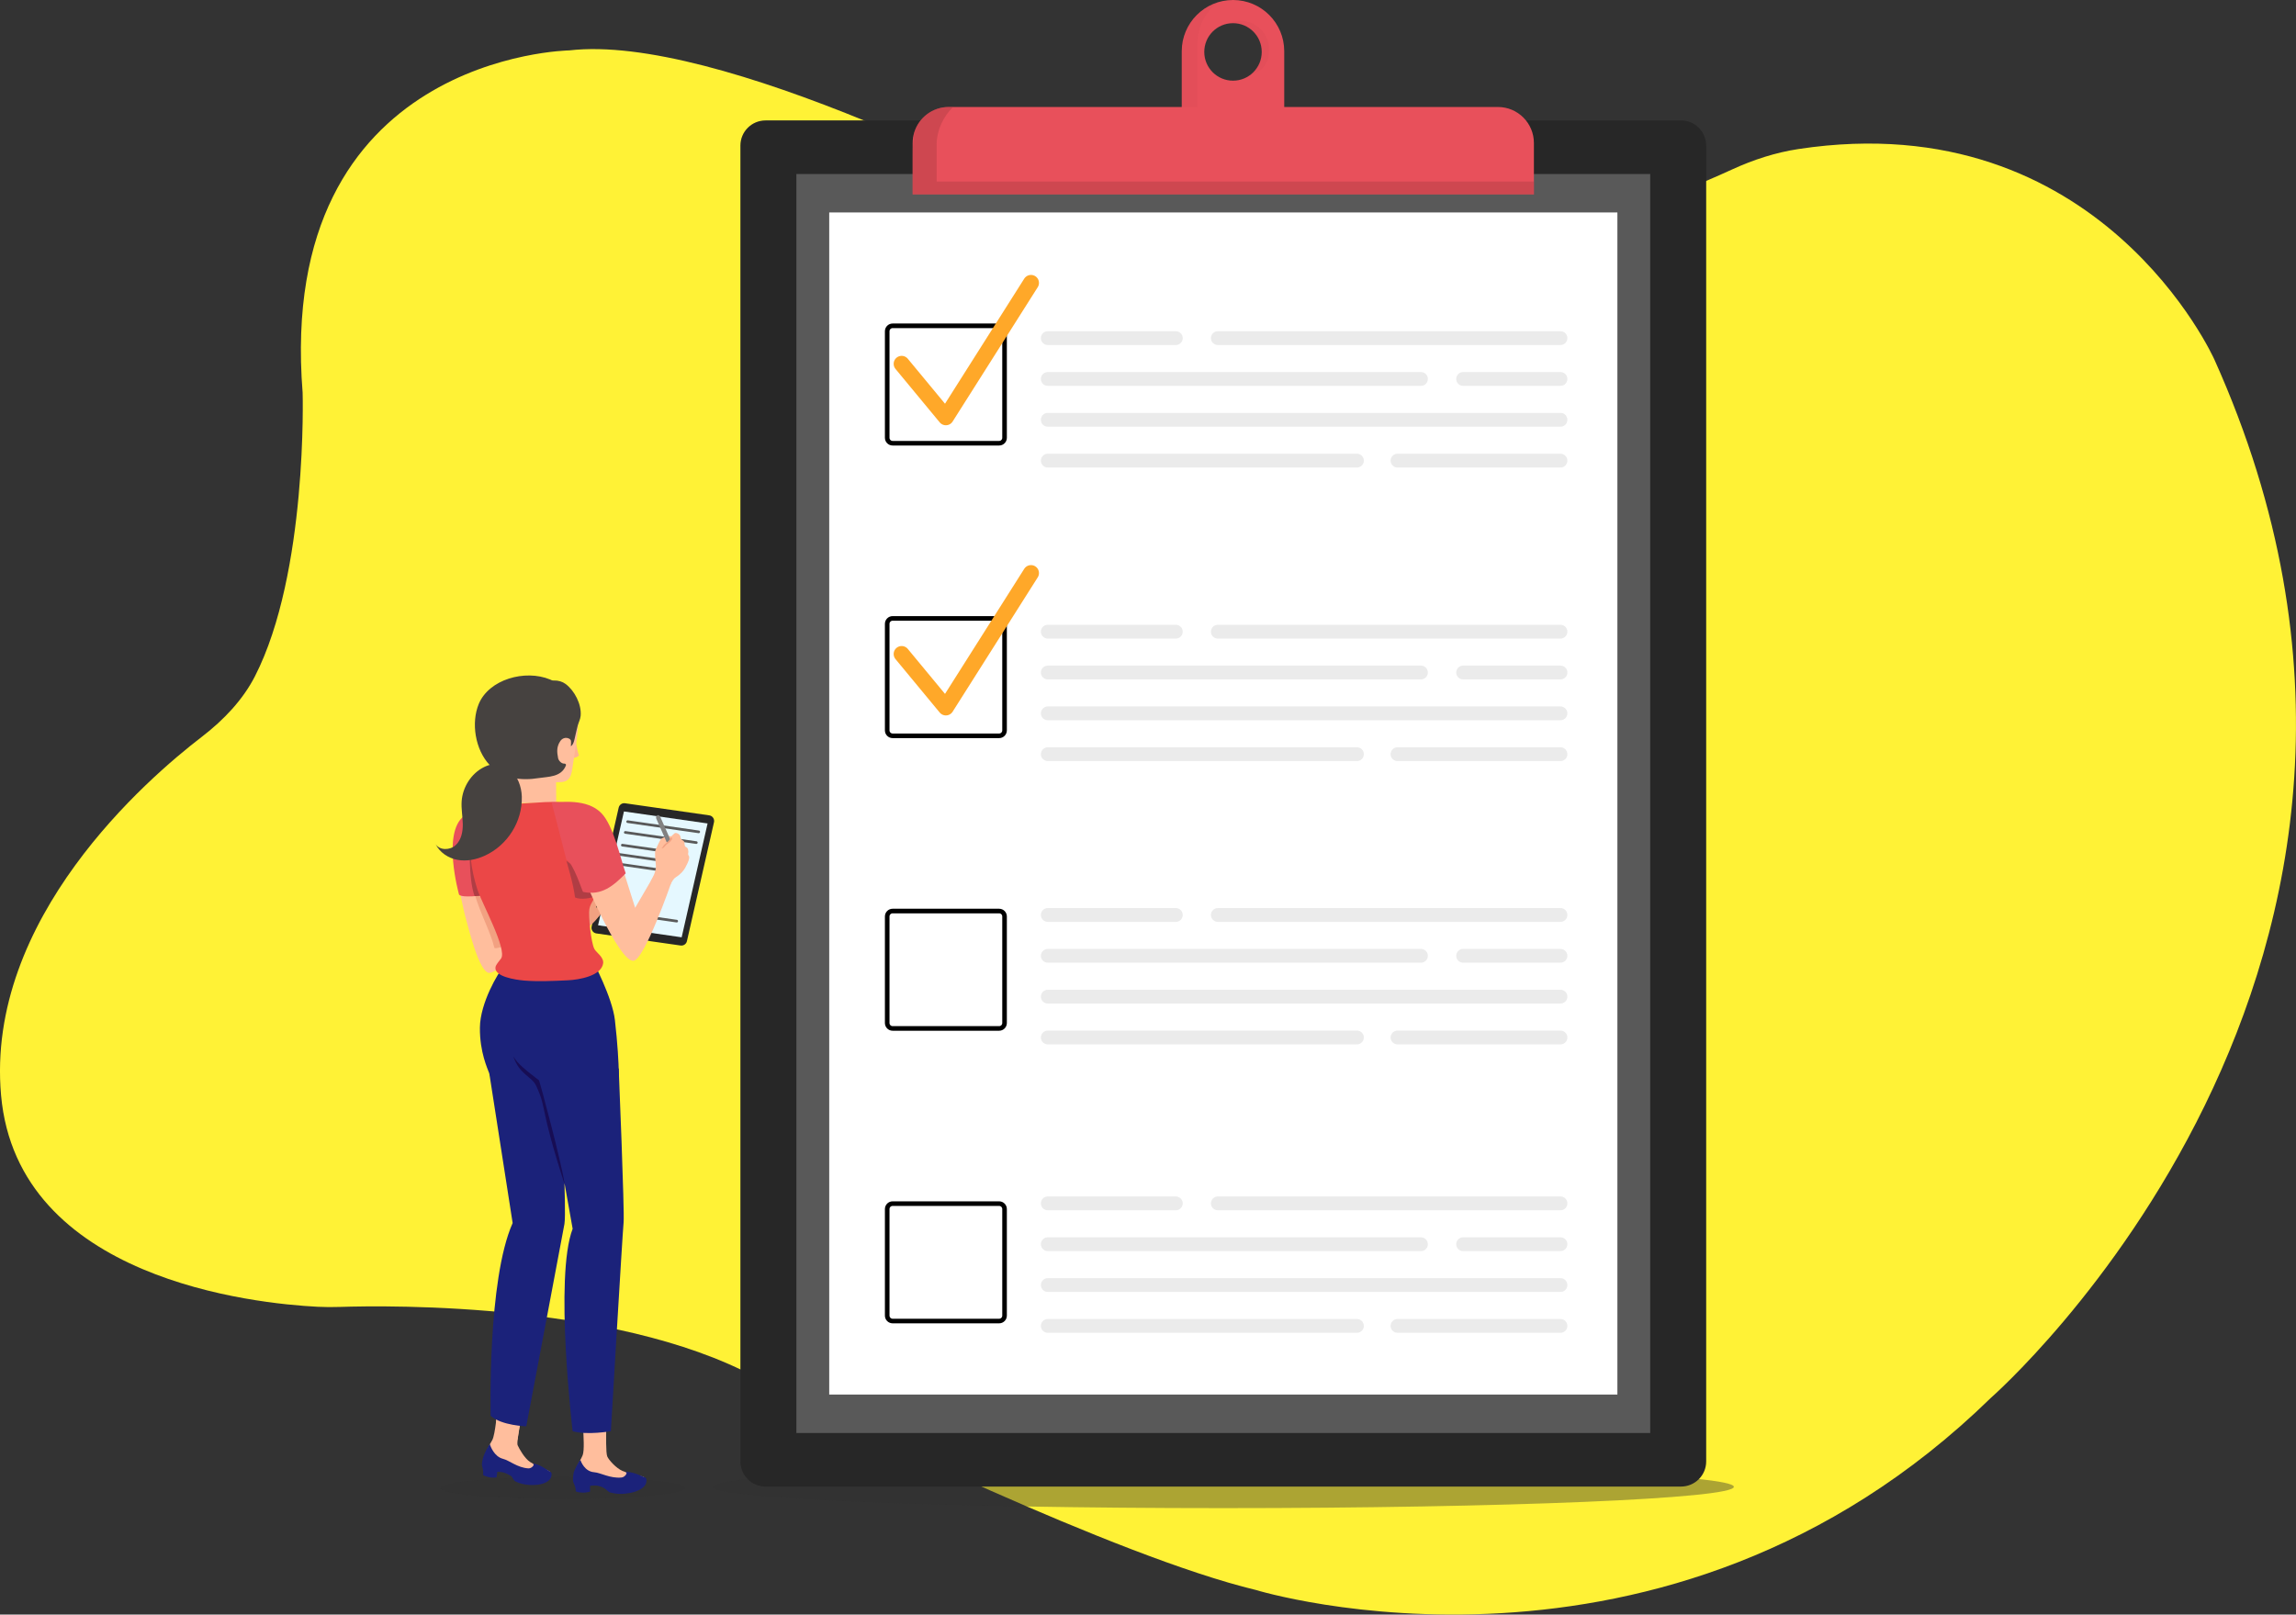 <svg width="499" height="351" viewBox="0 0 499 351" fill="none" xmlns="http://www.w3.org/2000/svg">
<rect x="0" y="0" width="499" height="351" fill="#333333" stroke="none"/>
<g clip-path="url(#clip0)">
<path d="M55.408 147.02C52.826 152.063 48.713 156.46 43.848 160.194C32.025 169.258 -3.182 199.673 0.23 238.096C3.793 278.17 55.559 283.409 69.027 284.089C70.665 284.173 72.253 284.178 73.892 284.122C84.009 283.785 137.352 282.932 167.407 301.205C168.765 302.031 170.112 302.823 171.559 303.536C183.658 309.539 242.578 338.353 272.936 345.654C272.936 345.654 361.889 373.025 432.7 303.878C432.7 303.878 540.379 209.759 481.273 78.188C481.273 78.188 456.482 22.474 390.878 32.397C385.845 33.161 381.058 34.733 376.586 36.777C362.658 43.163 325.246 58.667 282.554 62.773C271.107 63.873 259.581 61.386 249.98 56.157C221.535 40.663 155.752 7.256 123.71 10.956C123.71 10.956 59.925 11.917 65.772 85.387C65.778 85.398 66.9 124.557 55.408 147.02Z" fill="#FFF236"/>
<path opacity="0.4" d="M376.827 323.23C376.827 325.791 327.149 327.863 265.86 327.863C204.572 327.863 154.894 325.791 154.894 323.23C154.894 320.669 204.572 318.597 265.86 318.597C327.149 318.597 376.827 320.669 376.827 323.23Z" fill="#303030"/>
<path d="M267.976 0C261.826 0 256.837 4.992 256.837 11.142V25.422H279.109C279.109 25.422 279.109 14.079 279.109 11.142C279.114 4.992 274.126 0 267.976 0ZM267.976 17.538C264.525 17.538 261.73 14.741 261.73 11.288C261.73 7.834 264.525 5.037 267.976 5.037C271.427 5.037 274.221 7.834 274.221 11.288C274.227 14.741 271.427 17.538 267.976 17.538Z" fill="#E8505B"/>
<g opacity="0.45">
<g opacity="0.45">
<path opacity="0.45" d="M274.227 11.288C274.227 7.834 271.432 5.037 267.981 5.037C267.661 5.037 267.353 5.088 267.044 5.133C267.981 4.768 268.032 4.526 269.581 4.526C273.032 4.526 275.826 7.323 275.826 10.777C275.826 13.91 274.227 15.606 271.82 16.224C273.155 15.073 274.227 13.191 274.227 11.288ZM260.243 24.002V9.721C260.243 5.846 261.927 2.432 264.923 0.438C260.26 1.769 256.837 6.054 256.837 11.147V25.428H279.109C279.109 25.428 279.109 24.872 279.109 24.002H260.243Z" fill="#B03D44"/>
</g>
</g>
<path d="M365.346 323.174H166.38C163.361 323.174 160.915 320.726 160.915 317.704V31.65C160.915 28.629 163.361 26.18 166.38 26.18H365.346C368.365 26.18 370.812 28.629 370.812 31.65V317.71C370.812 320.726 368.365 323.174 365.346 323.174Z" fill="#272727"/>
<path d="M358.646 37.828H173.08V311.533H358.646V37.828Z" fill="#595959"/>
<path d="M351.514 46.189H180.218V303.171H351.514V46.189Z" fill="white"/>
<path d="M333.372 31.094V42.258H198.349V31.094C198.349 30.28 198.472 29.5 198.708 28.764C199.701 25.568 202.681 23.26 206.182 23.26H325.544C329.87 23.255 333.372 26.765 333.372 31.094Z" fill="#E8505B"/>
<path opacity="0.45" d="M333.372 39.467V42.258H198.349V34.177C198.349 32.01 198.472 30.224 198.708 28.764C199.701 25.568 202.681 23.26 206.182 23.26H207.142C205.077 25.248 203.573 28.287 203.573 31.386V39.467H333.372Z" fill="#B03D44"/>
<g opacity="0.6">
<path opacity="0.15" d="M227.719 73.504H255.547" stroke="#272727" stroke-width="3" stroke-miterlimit="10" stroke-linecap="round" stroke-linejoin="round"/>
<path opacity="0.15" d="M317.985 82.383H339.146" stroke="#272727" stroke-width="3" stroke-miterlimit="10" stroke-linecap="round" stroke-linejoin="round"/>
<path opacity="0.15" d="M227.719 91.261H339.146" stroke="#272727" stroke-width="3" stroke-miterlimit="10" stroke-linecap="round" stroke-linejoin="round"/>
<path opacity="0.15" d="M227.719 82.383H308.822" stroke="#272727" stroke-width="3" stroke-miterlimit="10" stroke-linecap="round" stroke-linejoin="round"/>
<path opacity="0.15" d="M303.727 100.14H339.146" stroke="#272727" stroke-width="3" stroke-miterlimit="10" stroke-linecap="round" stroke-linejoin="round"/>
<path opacity="0.15" d="M227.719 100.14H294.911" stroke="#272727" stroke-width="3" stroke-miterlimit="10" stroke-linecap="round" stroke-linejoin="round"/>
<path opacity="0.15" d="M264.676 73.504H339.146" stroke="#272727" stroke-width="3" stroke-miterlimit="10" stroke-linecap="round" stroke-linejoin="round"/>
</g>
<g opacity="0.6">
<path opacity="0.15" d="M227.719 137.327H255.547" stroke="#272727" stroke-width="3" stroke-miterlimit="10" stroke-linecap="round" stroke-linejoin="round"/>
<path opacity="0.15" d="M317.985 146.2H339.146" stroke="#272727" stroke-width="3" stroke-miterlimit="10" stroke-linecap="round" stroke-linejoin="round"/>
<path opacity="0.15" d="M227.719 146.2H308.822" stroke="#272727" stroke-width="3" stroke-miterlimit="10" stroke-linecap="round" stroke-linejoin="round"/>
<path opacity="0.15" d="M227.719 155.078H339.146" stroke="#272727" stroke-width="3" stroke-miterlimit="10" stroke-linecap="round" stroke-linejoin="round"/>
<path opacity="0.15" d="M303.727 163.957H339.146" stroke="#272727" stroke-width="3" stroke-miterlimit="10" stroke-linecap="round" stroke-linejoin="round"/>
<path opacity="0.15" d="M227.719 163.957H294.911" stroke="#272727" stroke-width="3" stroke-miterlimit="10" stroke-linecap="round" stroke-linejoin="round"/>
<path opacity="0.15" d="M264.676 137.327H339.146" stroke="#272727" stroke-width="3" stroke-miterlimit="10" stroke-linecap="round" stroke-linejoin="round"/>
</g>
<g opacity="0.6">
<path opacity="0.15" d="M227.719 198.909H255.547" stroke="#272727" stroke-width="3" stroke-miterlimit="10" stroke-linecap="round" stroke-linejoin="round"/>
<path opacity="0.15" d="M317.985 207.788H339.146" stroke="#272727" stroke-width="3" stroke-miterlimit="10" stroke-linecap="round" stroke-linejoin="round"/>
<path opacity="0.15" d="M227.719 207.788H308.822" stroke="#272727" stroke-width="3" stroke-miterlimit="10" stroke-linecap="round" stroke-linejoin="round"/>
<path opacity="0.15" d="M227.719 216.666H339.146" stroke="#272727" stroke-width="3" stroke-miterlimit="10" stroke-linecap="round" stroke-linejoin="round"/>
<path opacity="0.15" d="M303.727 225.545H339.146" stroke="#272727" stroke-width="3" stroke-miterlimit="10" stroke-linecap="round" stroke-linejoin="round"/>
<path opacity="0.15" d="M227.719 225.545H294.911" stroke="#272727" stroke-width="3" stroke-miterlimit="10" stroke-linecap="round" stroke-linejoin="round"/>
<path opacity="0.15" d="M264.676 198.909H339.146" stroke="#272727" stroke-width="3" stroke-miterlimit="10" stroke-linecap="round" stroke-linejoin="round"/>
</g>
<g opacity="0.6">
<path opacity="0.15" d="M227.719 261.609H255.547" stroke="#272727" stroke-width="3" stroke-miterlimit="10" stroke-linecap="round" stroke-linejoin="round"/>
<path opacity="0.15" d="M317.985 270.487H339.146" stroke="#272727" stroke-width="3" stroke-miterlimit="10" stroke-linecap="round" stroke-linejoin="round"/>
<path opacity="0.15" d="M227.719 270.487H308.822" stroke="#272727" stroke-width="3" stroke-miterlimit="10" stroke-linecap="round" stroke-linejoin="round"/>
<path opacity="0.15" d="M227.719 279.366H339.146" stroke="#272727" stroke-width="3" stroke-miterlimit="10" stroke-linecap="round" stroke-linejoin="round"/>
<path opacity="0.15" d="M303.727 288.244H339.146" stroke="#272727" stroke-width="3" stroke-miterlimit="10" stroke-linecap="round" stroke-linejoin="round"/>
<path opacity="0.15" d="M227.719 288.244H294.911" stroke="#272727" stroke-width="3" stroke-miterlimit="10" stroke-linecap="round" stroke-linejoin="round"/>
<path opacity="0.15" d="M264.676 261.609H339.146" stroke="#272727" stroke-width="3" stroke-miterlimit="10" stroke-linecap="round" stroke-linejoin="round"/>
</g>
<path d="M217.147 96.355H194C193.349 96.355 192.821 95.827 192.821 95.175V72.01C192.821 71.359 193.349 70.831 194 70.831H217.147C217.798 70.831 218.325 71.359 218.325 72.01V95.175C218.325 95.827 217.798 96.355 217.147 96.355Z" stroke="black" stroke-miterlimit="10"/>
<path d="M217.147 159.964H194C193.349 159.964 192.821 159.436 192.821 158.785V135.62C192.821 134.968 193.349 134.441 194 134.441H217.147C217.798 134.441 218.325 134.968 218.325 135.62V158.785C218.325 159.436 217.798 159.964 217.147 159.964Z" stroke="black" stroke-miterlimit="10"/>
<path d="M217.147 223.579H194C193.349 223.579 192.821 223.051 192.821 222.4V199.235C192.821 198.583 193.349 198.056 194 198.056H217.147C217.798 198.056 218.325 198.583 218.325 199.235V222.4C218.325 223.046 217.798 223.579 217.147 223.579Z" stroke="black" stroke-miterlimit="10"/>
<path d="M217.147 287.189H194C193.349 287.189 192.821 286.661 192.821 286.009V262.844C192.821 262.193 193.349 261.665 194 261.665H217.147C217.798 261.665 218.325 262.193 218.325 262.844V286.009C218.325 286.661 217.798 287.189 217.147 287.189Z" stroke="black" stroke-miterlimit="10"/>
<path d="M195.958 79.097L205.57 90.716L224.071 61.503" stroke="#FFA829" stroke-width="3.47" stroke-miterlimit="10" stroke-linecap="round" stroke-linejoin="round"/>
<path d="M195.958 142.179L205.57 153.798L224.071 124.585" stroke="#FFA829" stroke-width="3.47" stroke-miterlimit="10" stroke-linecap="round" stroke-linejoin="round"/>
<path d="M125.063 160.7C125.063 160.7 125.545 163.884 125.848 164.165C125.848 164.165 125.545 164.698 124.636 164.749" fill="#FFB392"/>
<path opacity="0.4" d="M148.912 323.483C148.912 324.808 136.998 325.881 122.302 325.881C107.606 325.881 95.692 324.808 95.692 323.483C95.692 322.158 107.606 321.085 122.302 321.085C136.998 321.085 148.912 322.158 148.912 323.483Z" fill="#303030"/>
<path d="M134.462 175.576L128.581 201.425C128.419 202.127 128.895 202.823 129.608 202.924L147.913 205.552C148.552 205.642 149.153 205.232 149.293 204.603L155.174 178.754C155.337 178.052 154.86 177.356 154.147 177.255L135.842 174.627C135.208 174.531 134.608 174.947 134.462 175.576Z" fill="#272727"/>
<path d="M135.607 176.407L129.979 201.155L148.148 203.767L153.782 179.018L135.607 176.407Z" fill="#E5F8FF"/>
<path d="M151.858 180.843L136.41 178.625" stroke="#595959" stroke-width="0.574" stroke-miterlimit="10" stroke-linecap="round" stroke-linejoin="round"/>
<path d="M151.336 183.179L135.893 180.961" stroke="#595959" stroke-width="0.574" stroke-miterlimit="10" stroke-linecap="round" stroke-linejoin="round"/>
<path d="M144.905 185.122L135.253 183.735" stroke="#595959" stroke-width="0.574" stroke-miterlimit="10" stroke-linecap="round" stroke-linejoin="round"/>
<path d="M144.221 187.133L134.569 185.746" stroke="#595959" stroke-width="0.574" stroke-miterlimit="10" stroke-linecap="round" stroke-linejoin="round"/>
<path d="M143.536 189.143L133.884 187.756" stroke="#595959" stroke-width="0.574" stroke-miterlimit="10" stroke-linecap="round" stroke-linejoin="round"/>
<path d="M147.071 200.251L137.419 198.864" stroke="#595959" stroke-width="0.574" stroke-miterlimit="10" stroke-linecap="round" stroke-linejoin="round"/>
<path d="M127.42 201.734C128.458 201.245 129.227 200.341 129.962 199.465C130.691 198.6 131.415 197.73 132.145 196.865C132.431 196.523 132.734 196.152 132.762 195.703C131.544 195.602 130.759 197.191 129.541 197.281C130.108 195.27 130.927 193.333 131.965 191.525C132.218 191.081 132.493 190.57 132.313 190.093C130.994 190.598 129.883 191.536 128.924 192.569C128.25 193.293 127.633 194.08 127.089 194.905C125.478 197.342 124.485 200.139 123.806 202.981" fill="#F2A181"/>
<path d="M122.174 222.551L109.104 211.516C109.104 211.516 103.022 219.772 105.311 227.735C106.439 231.649 107.853 233.592 108.465 235.451C109.037 237.186 112.971 261.76 112.679 263.557C112.387 265.354 110.272 270.381 109.469 275.665C108.498 282.022 108.667 302.738 107.915 308.231C107.163 313.723 112.23 314.655 112.511 312.796C114.896 296.915 121.186 272.161 122.067 264.226C122.942 256.285 122.589 241.746 122.174 222.551Z" fill="#FFBE9D"/>
<path d="M122.212 238.203L116.528 251.253C118.924 255.302 120.31 260.087 120.495 264.933C120.591 267.449 120.366 269.976 120.439 272.492C120.445 272.672 120.467 272.863 120.518 273.042C121.281 269.308 121.847 266.231 122.072 264.226C122.695 258.616 122.695 249.698 122.498 238.186C122.397 238.191 122.302 238.186 122.212 238.203Z" fill="#F2A181"/>
<path d="M113.391 307.697C113.391 307.697 112.173 313.459 112.504 314.195C112.83 314.93 114.008 317.064 115.215 317.833C116.477 318.642 119.283 319.608 119.508 319.956C119.732 320.31 119.743 320.821 119.345 321.136C118.312 321.95 116.522 322.343 115.349 322.146C111.551 321.517 111.158 319.838 108.947 319.569C108.565 319.524 107.858 320.085 106.798 319.546C105.743 319.007 105.226 318.024 105.316 317.109C105.473 315.52 106.366 314.211 107 313.038C107.634 311.864 108.083 306.49 108.083 306.49" fill="#FFBE9D"/>
<path d="M119.637 321.416C119.912 320.945 119.985 320.226 119.727 320.052C119.367 319.81 118.099 318.968 117.364 318.625C116.629 318.288 115.456 317.985 115.871 318.21C116.281 318.434 115.524 319.265 114.833 319.221C112.454 319.075 110.698 317.491 109.34 317.154C107.381 316.665 106.562 314.352 106.478 313.975C106.108 314.211 105.249 316.076 105.069 316.66C104.912 317.188 104.632 318.159 104.778 318.71C104.884 319.091 105.114 319.855 104.996 320.664C104.996 320.664 105.384 320.961 106.405 321.169C107.05 321.304 107.92 321.192 107.92 321.192L108.088 319.962C108.088 319.962 108.621 319.939 109.3 320.08C109.979 320.22 111.085 320.866 111.152 320.945C111.422 321.27 111.64 321.86 112 322.045C112.954 322.523 113.913 322.753 115.125 322.826C117.673 322.966 119.165 322.225 119.637 321.416Z" fill="#1B227A"/>
<path d="M140.018 321.175C139.737 320.866 136.707 320.372 135.287 319.776C133.935 319.209 132.296 317.39 131.976 316.62C131.656 315.851 131.729 311.937 131.769 310.297C132.049 298.987 134.142 271.352 134.44 264.731C134.967 253.23 133.475 241.353 129.053 222.888L112.583 210.242C112.583 210.242 107.97 218.823 109.514 227.027C110.411 231.789 114.356 232.519 115.024 234.367C115.692 236.214 125.652 266.045 125.652 266.045C125.652 266.045 123.716 272.492 123.604 279.557C123.509 285.588 126.241 303.777 126.746 310.707C126.808 312.061 127.038 315.301 126.64 316.334C126.152 317.598 124.906 319.086 124.968 320.681C125.001 321.607 125.669 322.489 126.836 322.848C128.003 323.213 128.654 322.534 129.053 322.517C131.376 322.422 132.016 324.016 136.028 324.016C137.262 324.016 139.058 323.331 140.006 322.36C140.388 321.989 140.298 321.484 140.018 321.175Z" fill="#FFBE9D"/>
<path d="M140.36 322.59C140.579 322.073 140.551 321.355 140.259 321.225C139.855 321.046 138.424 320.417 137.616 320.203C136.808 319.99 135.562 319.883 136.017 320.035C136.471 320.187 135.809 321.136 135.091 321.203C132.61 321.45 130.579 320.17 129.131 320.057C127.044 319.895 126.275 317.744 126.135 317.384C125.787 317.676 124.754 319.659 124.659 320.265C124.569 320.815 124.418 321.815 124.648 322.337C124.81 322.697 125.153 323.416 125.147 324.23C125.147 324.23 125.585 324.46 126.673 324.499C127.358 324.528 128.239 324.275 128.239 324.275V323.028C128.239 323.028 128.783 322.921 129.507 322.949C130.226 322.978 131.118 323.343 131.55 323.674C131.892 323.932 132.246 324.365 132.65 324.466C133.811 324.758 134.642 324.842 135.904 324.713C138.559 324.449 139.99 323.472 140.36 322.59Z" fill="#1B227A"/>
<path d="M109.446 210.129C108.329 211.359 104.345 218.003 104.3 223.405C104.255 228.813 105.978 232.328 106.354 233.407C107.375 236.36 109.272 239.005 109.272 239.545C109.272 240.084 112.24 240.46 118.542 240.061C130.18 239.326 134.456 237.141 134.456 237.141C134.456 237.141 134.838 232.295 133.643 221.782C133.076 216.79 128.828 208.883 128.828 208.883" fill="#1B227A"/>
<path d="M98.829 188.526C98.829 188.526 100.703 197.848 101.197 199.504C101.691 201.161 104.121 211.696 106.427 211.511C108.733 211.325 121.359 200.779 121.359 200.779L119.569 197.202L108.453 202.503C108.453 202.503 107.448 190.463 106.567 187.593" fill="#FFBE9D"/>
<path d="M103.127 194.265C104.306 198.426 106.713 202.812 107.437 206.041C107.583 206.693 115.276 203.89 115.293 200.998" fill="#F2A181"/>
<path d="M106.36 175.609C106.36 175.609 102.673 176.003 100.805 177.435C96.04 181.085 99.727 194.327 99.727 194.327C99.727 194.327 99.492 195.034 102.69 194.855C105.889 194.675 108.453 193.765 108.453 193.765L107.527 182.916" fill="#E8505B"/>
<path d="M102.14 183.106C102.14 183.106 101.736 190.89 103.145 194.821C104.536 194.793 105.754 194.478 105.754 194.478L102.14 183.106Z" fill="#B03D44"/>
<path d="M123.969 151.17C126.191 154.051 125.748 158.105 125.203 161.699C124.928 163.519 124.648 165.338 124.373 167.158C124.244 168.023 124.064 168.966 123.391 169.522C122.712 170.084 121.741 170.072 120.86 170.039C120.871 171.544 120.877 173.049 120.888 174.554C118.312 174.615 115.742 174.627 113.167 174.582C113.167 173.526 112.937 172.476 112.499 171.516C111.242 171.493 110.4 170.23 109.906 169.067C109.34 167.731 108.924 166.332 108.526 164.934C107.993 163.081 107.482 161.194 107.437 159.268C107.387 157.342 107.847 155.337 109.07 153.843C109.906 152.826 111.04 152.108 112.207 151.496C113.801 150.664 115.72 150.002 117.364 150.732" fill="#FFBE9D"/>
<path d="M121.309 164.9C121.006 163.384 121.028 162.536 121.522 161.525C121.685 161.194 121.904 160.874 122.201 160.666C122.599 160.385 123.133 160.329 123.576 160.526C123.868 160.649 124.103 160.885 124.266 161.171C124.793 159.139 124.9 156.971 124.749 154.859C124.507 151.512 122.493 148.924 119.547 147.716C114.098 145.475 106.264 147.688 104.048 153.045C102.376 157.089 103.223 162.929 106.427 166.321C109.261 169.325 113.335 169.764 117.1 169.146C119.025 168.831 121.993 169.017 122.992 166.4C123.071 166.198 122.897 165.995 122.689 166.012C121.909 166.063 121.365 165.181 121.309 164.9Z" fill="#464240"/>
<path d="M121.724 157.78C121.926 158.1 121.881 158.526 122.066 158.852C122.386 159.397 122.812 159.593 123.385 159.863C124.311 160.29 124.092 161.638 124.069 162.244C124.765 161.778 124.883 160.514 125.051 159.874C125.242 159.155 125.36 158.414 125.573 157.695C125.775 156.999 126.129 156.342 126.196 155.612C126.421 153.085 124.838 150.108 122.919 148.688C121.522 147.654 119.395 147.699 117.818 148.749C117.156 149.193 116.657 149.861 116.359 150.603C116.236 150.923 116.146 151.293 116.303 151.597" fill="#464240"/>
<path d="M130.607 207.962C130.253 207.44 129.445 206.822 129.154 206.249C128.458 204.879 127.846 199.1 128.087 197.623C128.346 196.04 129.743 195.192 130.377 191.671C131.191 187.133 129.333 183.606 128.295 182.096C126.825 179.962 127.695 179.973 127.195 177.356C127.105 176.884 126.999 176.379 126.679 176.053C126.359 175.727 124.171 174.728 123.744 174.66C119.659 174.026 117.263 174.52 113.133 174.7C111.09 174.79 109.053 175.025 107.05 175.469C104.833 175.958 102.898 176.547 102.443 179.563C101.736 184.224 102.331 188.936 103.745 193.355C104.682 196.287 110.288 206.417 108.896 208.383C108.576 208.832 107.785 209.68 107.69 210.242C107.336 212.291 111.966 213.01 113.941 213.173C116.954 213.42 120.417 213.257 123.441 213.111C125.731 213.005 130.742 212.202 131.095 209.371C131.157 208.815 130.882 208.372 130.607 207.962Z" fill="#EB4747"/>
<path d="M129.737 192.547C129.737 193.372 129.277 194.478 129.131 194.911C128.559 195.208 126.281 195.697 124.973 195.102C124.687 192.378 123.093 187.139 123.093 187.139C123.093 187.139 129.737 191.783 129.737 192.547Z" fill="#B03D44"/>
<path d="M126.808 190.643C126.808 190.643 134.35 208.883 137.621 208.883C140.001 208.883 145.837 192.047 145.837 192.047L142.15 190.3L138.042 197.354L133.879 184.202" fill="#FFBE9D"/>
<path d="M141.42 191.552C141.42 191.552 142.644 189.626 142.554 188.262C142.52 187.739 142.212 185.263 142.47 184.774C142.728 184.286 143.351 182.691 143.704 182.382C144.058 182.073 145.371 181.573 145.691 181.792C146.011 182.011 146.409 180.995 146.942 181.085C147.475 181.175 147.919 181.618 147.919 182.107C147.919 182.595 148.626 182.685 148.715 183.039C148.805 183.393 148.76 183.702 148.895 183.971C149.03 184.235 149.417 184.106 149.557 184.769C149.686 185.375 149.512 185.431 149.557 185.746C149.602 186.055 149.866 186.027 149.776 186.616C149.686 187.206 149.282 187.975 148.929 188.638C148.575 189.301 147.84 190.132 146.869 190.721C146.392 191.013 146.128 191.519 145.668 192.378" fill="#FFBE9D"/>
<path d="M143.446 177.463C143.351 177.317 143.098 177.075 142.795 177.289C142.492 177.502 142.588 177.867 142.649 178.013C142.717 178.159 144.877 183.062 144.877 183.062C144.877 183.062 145.057 183.269 145.405 182.966C145.781 182.635 145.657 182.472 145.657 182.472C145.657 182.472 143.542 177.609 143.446 177.463Z" fill="#818181"/>
<path d="M145.797 182.146C145.371 182.904 144.883 183.146 144.439 183.567C144.092 183.893 144.136 184.106 143.755 184.437C144.428 184.387 144.31 183.994 145.18 183.365C145.584 183.073 145.999 182.758 146.078 182.264C146.1 182.09 145.898 182 145.797 182.146Z" fill="#F2A181"/>
<path d="M119.872 174.38C121.836 174.481 127.554 173.476 130.73 176.806C133.39 179.591 134.916 186.897 135.988 189.862C133.323 192.58 130.753 194.776 126.712 193.894C126.561 193.782 124.558 187.464 123.093 186.903" fill="#E8505B"/>
<path d="M134.467 232.3C134.467 232.3 135.764 263.507 135.528 265.781C135.292 268.056 132.762 311.14 132.762 311.14C132.762 311.14 127.565 312.049 124.457 311.14C124.457 311.14 120.444 277.591 124.457 267.135L122.672 257.116C122.672 257.116 122.936 264.568 122.672 266.085C122.408 267.601 114.378 310.078 114.378 310.078C114.378 310.078 109.064 309.938 106.64 307.809C106.64 307.809 105.883 278.299 111.416 265.882L106.354 233.412L109.272 225.151L134.467 232.3Z" fill="#1B227A"/>
<path d="M122.672 257.111C121.932 252.309 117.353 235.288 117.162 234.878C114.659 232.94 112.375 231.228 111.545 229.61C112.914 233.715 115.546 233.929 116.528 236.052C118.963 241.297 117.1 240.14 122.785 257.711" fill="#170D54"/>
<path d="M100.333 174.172C100.215 175.834 100.557 177.491 100.58 179.153C100.608 180.815 100.249 182.612 99.025 183.741C97.802 184.87 95.535 184.915 94.671 183.494C95.552 185.33 97.437 186.566 99.441 186.931C101.444 187.296 103.526 186.863 105.378 186.016C110.288 183.764 113.559 178.614 113.408 173.189C113.284 168.736 109.9 164.429 105.181 166.77C102.415 168.146 100.552 171.111 100.333 174.172Z" fill="#464240"/>
</g>
<defs>
<clipPath id="clip0">
<rect width="499" height="351" fill="white"/>
</clipPath>
</defs>
</svg>
